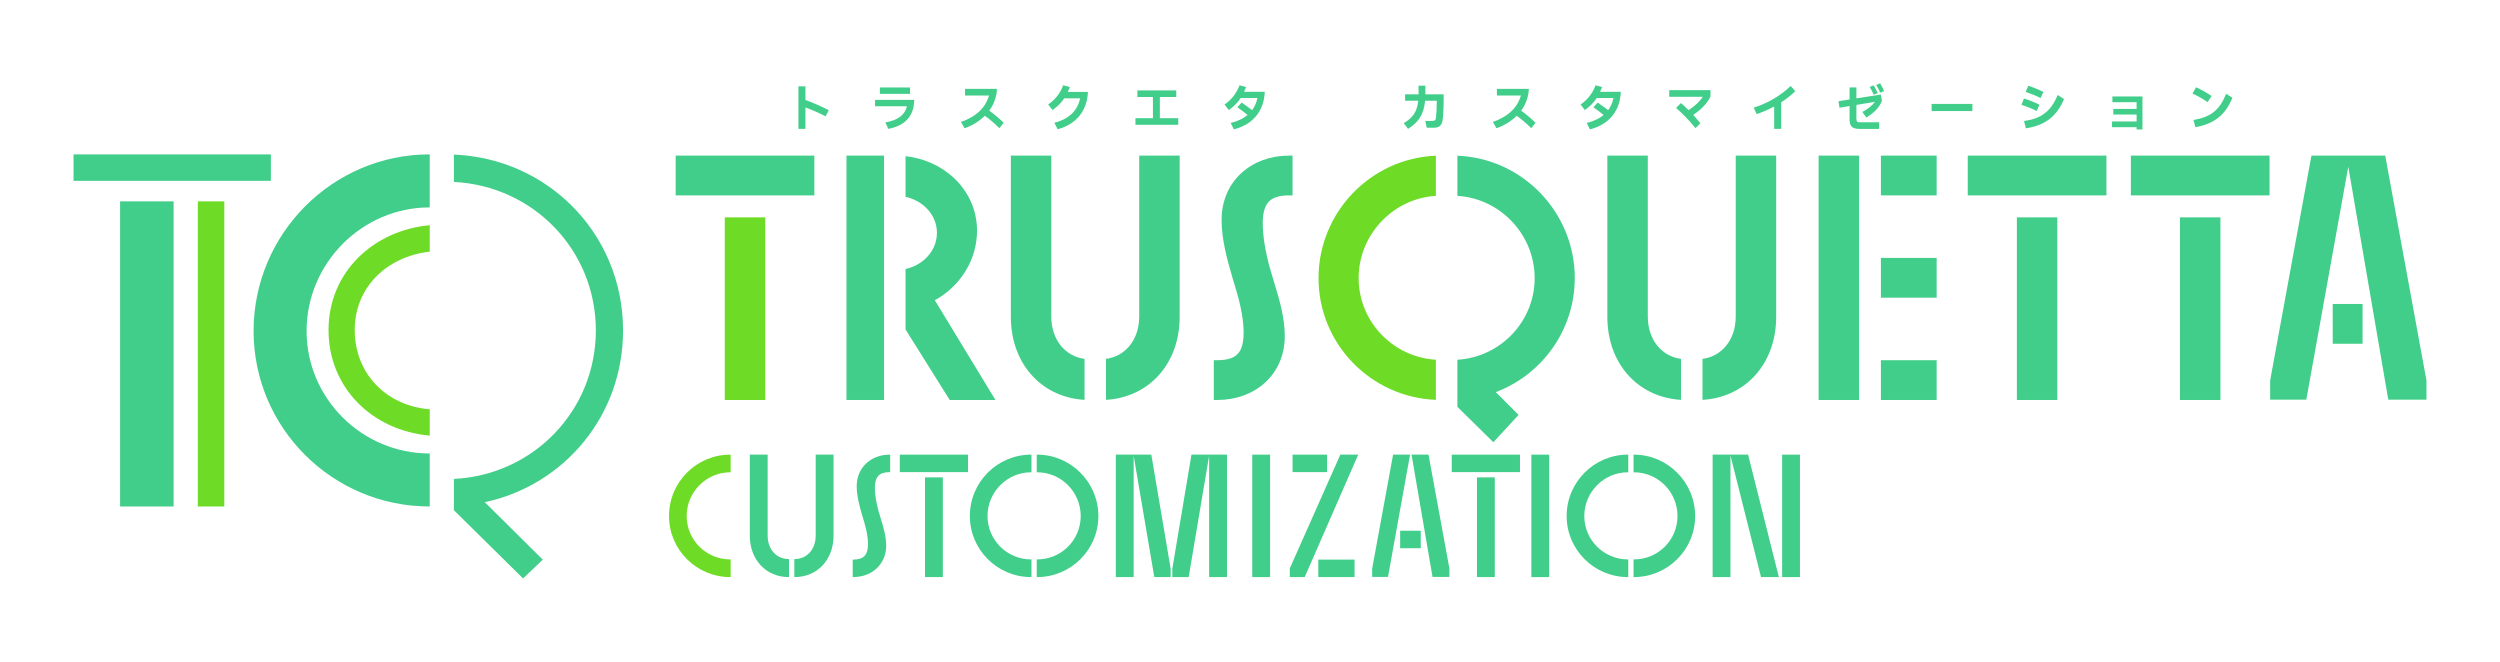 <svg width="340" height="90" viewBox="0 0 340 90" fill="none" xmlns="http://www.w3.org/2000/svg">
<path d="M30.506 27.384H26.904V68.883H30.506V27.384Z" fill="#6EDC26"/>
<path d="M16.333 68.883H16.666H23.611V27.384H16.333V68.883Z" fill="#41CE8A"/>
<path d="M36.84 20.996H10V24.596H10.333H36.84V20.996Z" fill="#41CE8A"/>
<path d="M58.43 20.996C45.224 20.996 34.487 31.803 34.487 45.007C34.487 58.211 45.227 68.882 58.43 68.882H58.444V61.673H58.43C53.832 61.673 49.65 59.805 46.614 56.787C43.579 53.767 41.696 49.603 41.696 45.007C41.696 40.41 43.581 36.211 46.616 33.158C49.653 30.106 53.835 28.206 58.43 28.206H58.444V20.996H58.43Z" fill="#41CE8A"/>
<path d="M84.735 44.94C84.735 38.24 82.066 32.25 77.722 27.94C73.613 23.86 67.998 21.284 61.731 21.02V24.744C72.522 25.279 81.035 34.013 81.035 44.94C81.035 55.866 72.521 64.599 61.731 65.135V68.525H61.727V69.386L71.135 78.668L73.816 76.117L65.936 68.297C76.765 65.975 84.738 56.505 84.736 44.938L84.735 44.94Z" fill="#41CE8A"/>
<path d="M44.682 44.874C44.677 52.776 50.661 58.554 58.444 59.247V55.667C52.546 55.171 48.251 50.856 48.244 44.876C48.247 39.033 52.648 34.882 58.444 34.226V30.629C50.78 31.323 44.68 37.03 44.682 44.873V44.874Z" fill="#6EDC26"/>
<path d="M98.57 29.561V54.398H99.065H104.072V29.561H98.57Z" fill="#6EDC26"/>
<path d="M91.891 26.573H92.385H110.752V21.163H91.891V26.573Z" fill="#41CE8A"/>
<path d="M168.832 23.532C167.164 25.055 166.136 27.265 166.137 29.902C166.137 32.526 166.847 35.147 167.631 37.826L168.139 39.532C168.775 41.668 169.132 43.608 169.132 45.242C169.132 46.639 168.861 47.56 168.342 48.114C167.83 48.67 166.981 48.984 165.572 48.987H165.078V54.397H165.572C168.076 54.397 170.364 53.565 172.032 52.051C173.701 50.539 174.73 48.34 174.728 45.703C174.727 43.211 174.015 40.77 173.231 38.233L172.728 36.539C172.092 34.269 171.733 32.093 171.733 30.363C171.733 28.966 172.004 28.031 172.526 27.465C173.042 26.898 173.887 26.575 175.293 26.572H175.787V21.162H175.293C172.788 21.162 170.5 22.006 168.834 23.532H168.832Z" fill="#41CE8A"/>
<path d="M274.294 54.398H274.789H279.796V29.561H274.294V54.398Z" fill="#41CE8A"/>
<path d="M267.615 26.573H268.107H286.476V21.163H267.615V26.573Z" fill="#41CE8A"/>
<path d="M289.796 26.573H290.289H308.658V21.163H289.796V26.573Z" fill="#41CE8A"/>
<path d="M296.476 54.398H296.969H301.978V29.561H296.476V54.398Z" fill="#41CE8A"/>
<path d="M317.248 46.751H317.57H321.31V41.34H317.248V46.751Z" fill="#41CE8A"/>
<path d="M324.39 21.163H319.64H319.109H314.354L308.742 51.74V51.785V54.351H313.658L319.367 22.671L324.806 54.351H330V51.74L324.39 21.163Z" fill="#41CE8A"/>
<path d="M120.231 21.163H115.122V54.398H120.231V21.163Z" fill="#41CE8A"/>
<path d="M127.138 40.83C130.539 38.966 132.877 35.402 132.878 31.377C132.878 28.468 131.613 25.899 129.595 24.078C127.886 22.532 125.636 21.515 123.151 21.241V26.768C124.166 26.992 125.073 27.461 125.784 28.1C126.802 29.014 127.421 30.26 127.423 31.654C127.423 33.072 126.802 34.328 125.783 35.249C125.071 35.891 124.164 36.361 123.151 36.586V44.801L129.163 54.399H135.381L127.136 40.831L127.138 40.83Z" fill="#41CE8A"/>
<path d="M147.496 48.806C144.923 48.48 142.992 46.275 142.976 43.078V21.163H137.475V43.078C137.475 46.437 138.623 49.278 140.543 51.27C142.322 53.118 144.758 54.227 147.496 54.379V48.806Z" fill="#41CE8A"/>
<path d="M154.933 21.163V43.078C154.918 46.275 152.987 48.478 150.414 48.806V54.379C153.152 54.228 155.588 53.118 157.366 51.27C159.286 49.278 160.437 46.438 160.435 43.078V21.163H154.933Z" fill="#41CE8A"/>
<path d="M195.285 48.921C192.478 48.758 189.939 47.552 188.057 45.682C186.032 43.668 184.777 40.892 184.776 37.826C184.776 34.76 186.032 31.959 188.059 29.922C189.94 28.031 192.478 26.805 195.283 26.639V21.176C186.419 21.524 179.321 28.88 179.32 37.825C179.32 46.771 186.423 54.036 195.283 54.38V48.919L195.285 48.921Z" fill="#6EDC26"/>
<path d="M214.17 37.826C214.17 28.881 207.071 21.525 198.206 21.177V26.64C201.012 26.806 203.549 28.032 205.431 29.923C207.458 31.96 208.714 34.761 208.714 37.827C208.714 40.893 207.459 43.668 205.433 45.683C203.553 47.553 201.013 48.758 198.205 48.922V55.331L203.097 60.143L206.528 56.425L203.429 53.327C209.687 50.973 214.167 44.909 214.168 37.827L214.17 37.826Z" fill="#41CE8A"/>
<path d="M228.62 48.806C226.046 48.48 224.117 46.275 224.1 43.078V21.163H218.598V43.078C218.598 46.437 219.747 49.278 221.667 51.27C223.446 53.118 225.882 54.227 228.62 54.379V48.806Z" fill="#41CE8A"/>
<path d="M236.059 21.163V43.078C236.043 46.275 234.112 48.478 231.539 48.806V54.379C234.277 54.228 236.713 53.118 238.492 51.27C240.412 49.278 241.562 46.438 241.561 43.078V21.163H236.059Z" fill="#41CE8A"/>
<path d="M263.383 21.163H255.801V26.573H263.383V21.163Z" fill="#41CE8A"/>
<path d="M247.332 21.163V54.398H252.834V21.163H252.339H247.332Z" fill="#41CE8A"/>
<path d="M263.383 35.075H255.801V40.485H263.383V35.075Z" fill="#41CE8A"/>
<path d="M263.383 48.988H255.801V54.398H263.383V48.988Z" fill="#41CE8A"/>
<path d="M90.985 70.181C90.985 74.759 94.721 78.484 99.313 78.484H99.367V76.081H99.313C96.045 76.081 93.387 73.434 93.387 70.181C93.387 66.927 96.045 64.232 99.313 64.232H99.367V61.83H99.313C94.721 61.83 90.985 65.576 90.985 70.181Z" fill="#6EDC26"/>
<path d="M104.4 72.873V61.828H101.975V72.873C101.975 76.124 104.195 78.482 107.254 78.482H107.307V76.033H107.254C105.601 76.033 104.402 74.704 104.402 72.873H104.4Z" fill="#41CE8A"/>
<path d="M110.934 72.873C110.934 74.704 109.734 76.033 108.082 76.033H108.028V78.482H108.082C111.14 78.482 113.361 76.123 113.361 72.873V61.828H110.935V72.873H110.934Z" fill="#41CE8A"/>
<path d="M116.511 66.115C116.511 67.428 116.87 68.76 117.27 70.125L117.531 70.999C117.874 72.153 118.048 73.157 118.048 73.985C118.048 75.491 117.461 76.105 116.023 76.105H115.969V78.483H116.023C118.63 78.483 120.521 76.691 120.521 74.222C120.521 73.003 120.178 71.791 119.762 70.448L119.502 69.575C119.163 68.365 118.984 67.25 118.984 66.352C118.984 64.829 119.571 64.209 121.009 64.209H121.063V61.831H121.009C118.402 61.831 116.511 63.633 116.511 66.116V66.115Z" fill="#41CE8A"/>
<path d="M131.652 61.83H122.373V64.208H131.652V61.83Z" fill="#41CE8A"/>
<path d="M128.226 64.925H125.801V78.482H128.226V64.925Z" fill="#41CE8A"/>
<path d="M141.052 61.83H140.998V64.232H141.052C144.319 64.232 146.977 66.901 146.977 70.181C146.977 73.46 144.319 76.081 141.052 76.081H140.998V78.484H141.052C145.644 78.484 149.379 74.759 149.379 70.181C149.379 65.603 145.644 61.83 141.052 61.83Z" fill="#41CE8A"/>
<path d="M131.899 70.181C131.899 74.759 135.634 78.484 140.226 78.484H140.28V76.081H140.226C136.959 76.081 134.301 73.434 134.301 70.181C134.301 66.927 136.959 64.232 140.226 64.232H140.28V61.83H140.226C135.634 61.83 131.899 65.576 131.899 70.181Z" fill="#41CE8A"/>
<path d="M156.587 61.875L156.579 61.83H151.752V78.484H154.177V61.975L156.977 78.437L156.984 78.484H159.211V77.356L156.587 61.875Z" fill="#41CE8A"/>
<path d="M159.434 77.356L159.433 78.484H161.661L164.443 61.976V78.484H166.869V61.83H162.041L159.434 77.356Z" fill="#41CE8A"/>
<path d="M172.731 61.83H170.306V78.484H172.731V61.83Z" fill="#41CE8A"/>
<path d="M184.218 76.105H179.288V78.482H184.218V76.105Z" fill="#41CE8A"/>
<path d="M180.484 61.83H175.789V64.208H180.484V61.83Z" fill="#41CE8A"/>
<path d="M175.416 77.296L175.41 78.484H177.44L184.686 61.906L184.719 61.83H182.284L175.416 77.296Z" fill="#41CE8A"/>
<path d="M194.286 61.875L194.276 61.83H191.97L194.815 78.414L194.825 78.459H197.122V77.332L194.286 61.875Z" fill="#41CE8A"/>
<path d="M193.223 72.181H190.419V74.558H193.223V72.181Z" fill="#41CE8A"/>
<path d="M189.46 61.83L186.614 77.341V78.459H188.77L191.768 61.83H189.46Z" fill="#41CE8A"/>
<path d="M206.718 61.83H197.439V64.208H206.718V61.83Z" fill="#41CE8A"/>
<path d="M203.292 64.925H200.867V78.482H203.292V64.925Z" fill="#41CE8A"/>
<path d="M210.69 61.83H208.264V78.484H210.69V61.83Z" fill="#41CE8A"/>
<path d="M222.215 61.83H222.161V64.232H222.215C225.483 64.232 228.141 66.901 228.141 70.181C228.141 73.46 225.483 76.081 222.215 76.081H222.161V78.484H222.215C226.807 78.484 230.543 74.759 230.543 70.181C230.543 65.603 226.807 61.83 222.215 61.83Z" fill="#41CE8A"/>
<path d="M213.063 70.181C213.063 74.759 216.798 78.484 221.39 78.484H221.444V76.081H221.39C218.123 76.081 215.465 73.434 215.465 70.181C215.465 66.927 218.123 64.232 221.39 64.232H221.444V61.83H221.39C216.798 61.83 213.063 65.576 213.063 70.181Z" fill="#41CE8A"/>
<path d="M237.74 61.83H232.916V78.484H235.341V61.949L239.488 78.442L239.499 78.484H241.927L237.751 61.872L237.74 61.83Z" fill="#41CE8A"/>
<path d="M244.796 61.83H242.37V78.484H244.796V61.83Z" fill="#41CE8A"/>
<path d="M112.278 15.829C111.294 15.302 110.207 14.852 109.542 14.617V17.527H108.586V11.74H109.542V13.597C110.346 13.881 111.593 14.407 112.708 14.983L112.278 15.829Z" fill="#41CE8A"/>
<path d="M119.006 13.583H124.334C124.32 15.842 123.003 17.123 120.814 17.525L120.406 16.646C122.186 16.341 123.053 15.613 123.344 14.456H119.006V13.583ZM123.767 11.893V12.766H119.665V11.893H123.767Z" fill="#41CE8A"/>
<path d="M136.503 16.696L135.915 17.436C135.256 16.771 134.571 16.197 133.933 15.746C133.22 16.466 132.284 17.048 131.181 17.442L130.696 16.583C132.837 15.841 134.042 14.588 134.514 12.988H131.243V12.087H135.581C135.581 12.503 135.511 12.891 135.387 13.334C135.214 13.944 134.929 14.52 134.541 15.046C135.159 15.49 135.864 16.08 136.502 16.696H136.503Z" fill="#41CE8A"/>
<path d="M147.956 12.502C147.852 15.086 146.363 16.902 143.834 17.581L143.397 16.694C145.49 16.153 146.535 14.997 146.903 13.375H144.735C144.347 13.944 143.91 14.415 143.149 14.969L142.553 14.213C143.571 13.506 144.202 12.627 144.597 11.594L145.511 11.843C145.4 12.12 145.303 12.328 145.214 12.501H147.958L147.956 12.502Z" fill="#41CE8A"/>
<path d="M154.422 16.973V16.072H156.798V13.196H154.686V12.295H159.972V13.196H157.741V16.071H160.241V16.971H154.421L154.422 16.973Z" fill="#41CE8A"/>
<path d="M172.009 12.482C171.906 15.108 170.395 16.931 167.804 17.596L167.374 16.723C168.344 16.482 169.099 16.121 169.667 15.636C169.257 15.296 168.752 14.915 168.287 14.591L168.855 13.947C169.368 14.293 169.839 14.634 170.289 14.98C170.642 14.503 170.877 13.955 171.01 13.331H168.731C168.343 13.921 167.907 14.404 167.123 14.966L166.533 14.218C167.553 13.511 168.182 12.632 168.577 11.599L169.477 11.848C169.367 12.118 169.276 12.319 169.186 12.486H172.006L172.009 12.482Z" fill="#41CE8A"/>
<path d="M193.85 12.828H196.337V13.383C196.337 14.713 196.281 15.828 196.184 16.376C196.052 17.132 195.692 17.374 194.923 17.374H194.036L193.842 16.445H194.757C195.11 16.445 195.256 16.369 195.298 15.994C195.345 15.586 195.401 14.65 195.401 13.915V13.7H193.815C193.642 15.619 192.845 16.693 191.494 17.525L190.912 16.749C192.112 16.036 192.728 15.224 192.88 13.7H191.092V12.827H192.922V11.65H193.85V12.828Z" fill="#41CE8A"/>
<path d="M208.837 16.696L208.249 17.436C207.59 16.771 206.905 16.197 206.267 15.746C205.554 16.466 204.618 17.048 203.517 17.442L203.032 16.583C205.173 15.841 206.378 14.588 206.849 12.988H203.579V12.087H207.917C207.917 12.503 207.847 12.891 207.723 13.334C207.55 13.944 207.265 14.52 206.877 15.046C207.493 15.49 208.2 16.08 208.837 16.696Z" fill="#41CE8A"/>
<path d="M220.431 12.482C220.328 15.108 218.817 16.931 216.226 17.596L215.796 16.723C216.766 16.482 217.521 16.121 218.089 15.636C217.679 15.296 217.174 14.915 216.709 14.591L217.277 13.947C217.79 14.293 218.261 14.634 218.711 14.98C219.064 14.503 219.299 13.955 219.432 13.331H217.153C216.765 13.921 216.329 14.404 215.545 14.966L214.955 14.218C215.975 13.511 216.604 12.632 216.999 11.599L217.899 11.848C217.789 12.118 217.698 12.319 217.608 12.486H220.428L220.431 12.482Z" fill="#41CE8A"/>
<path d="M227.014 12.261H232.626V13.126C232.155 14.146 231.213 15.003 230.284 15.634C230.617 15.995 230.943 16.369 231.261 16.751L230.582 17.43C229.722 16.357 228.885 15.49 227.942 14.68L228.607 14.015C228.96 14.319 229.307 14.638 229.647 14.977C230.486 14.444 231.219 13.744 231.579 13.162H227.014V12.261Z" fill="#41CE8A"/>
<path d="M244.157 12.399C243.581 12.96 242.931 13.472 242.238 13.916V17.525H241.288V14.484C240.512 14.906 239.702 15.252 238.904 15.516L238.509 14.637C240.415 14.055 242.257 12.94 243.525 11.692L244.155 12.399H244.157Z" fill="#41CE8A"/>
<path d="M253.276 15.232C254.113 14.761 254.668 14.312 254.994 13.847L252.472 14.27V16.203C252.472 16.521 252.603 16.632 252.88 16.632H255.562V17.533H252.923C251.904 17.533 251.543 17.2 251.543 16.23V14.421L250.171 14.65L250.033 13.763L251.543 13.528V11.886H252.472V13.375L255.784 12.855L255.944 13.707C255.618 14.593 254.843 15.37 253.824 15.985L253.277 15.231L253.276 15.232ZM254.836 12.884C254.669 12.516 254.475 12.142 254.275 11.825L254.816 11.603C255.01 11.922 255.217 12.31 255.378 12.662L254.837 12.884H254.836ZM255.723 12.607C255.55 12.247 255.362 11.88 255.162 11.554L255.695 11.332C255.889 11.651 256.097 12.039 256.241 12.391L255.721 12.605L255.723 12.607Z" fill="#41CE8A"/>
<path d="M262.7 15.102V14.132H268.243V15.102H262.7Z" fill="#41CE8A"/>
<path d="M276.996 15.094C276.372 14.781 275.604 14.478 274.917 14.262L275.256 13.397C275.921 13.599 276.725 13.91 277.368 14.242L276.994 15.095L276.996 15.094ZM275.269 16.46C277.639 16.119 278.914 15.143 279.849 12.92L280.708 13.474C279.732 15.767 278.227 17.036 275.525 17.451L275.268 16.461L275.269 16.46ZM277.508 13.334C276.885 13.001 276.164 12.724 275.493 12.516L275.839 11.671C276.491 11.865 277.231 12.156 277.904 12.509L277.51 13.332L277.508 13.334Z" fill="#41CE8A"/>
<path d="M287.237 17.298V16.522H290.577V15.573H287.411V14.811H290.577V13.896H287.286V13.12H291.375V17.61H290.579V17.299H287.239L287.237 17.298Z" fill="#41CE8A"/>
<path d="M300.229 13.888C299.55 13.411 298.829 13.023 298.178 12.724L298.669 11.871C299.314 12.162 300.089 12.592 300.782 13.055L300.227 13.887L300.229 13.888ZM298.316 16.321C300.735 15.899 301.87 14.935 302.757 12.76L303.609 13.3C302.666 15.573 301.247 16.806 298.586 17.305L298.315 16.321H298.316Z" fill="#41CE8A"/>
</svg>

